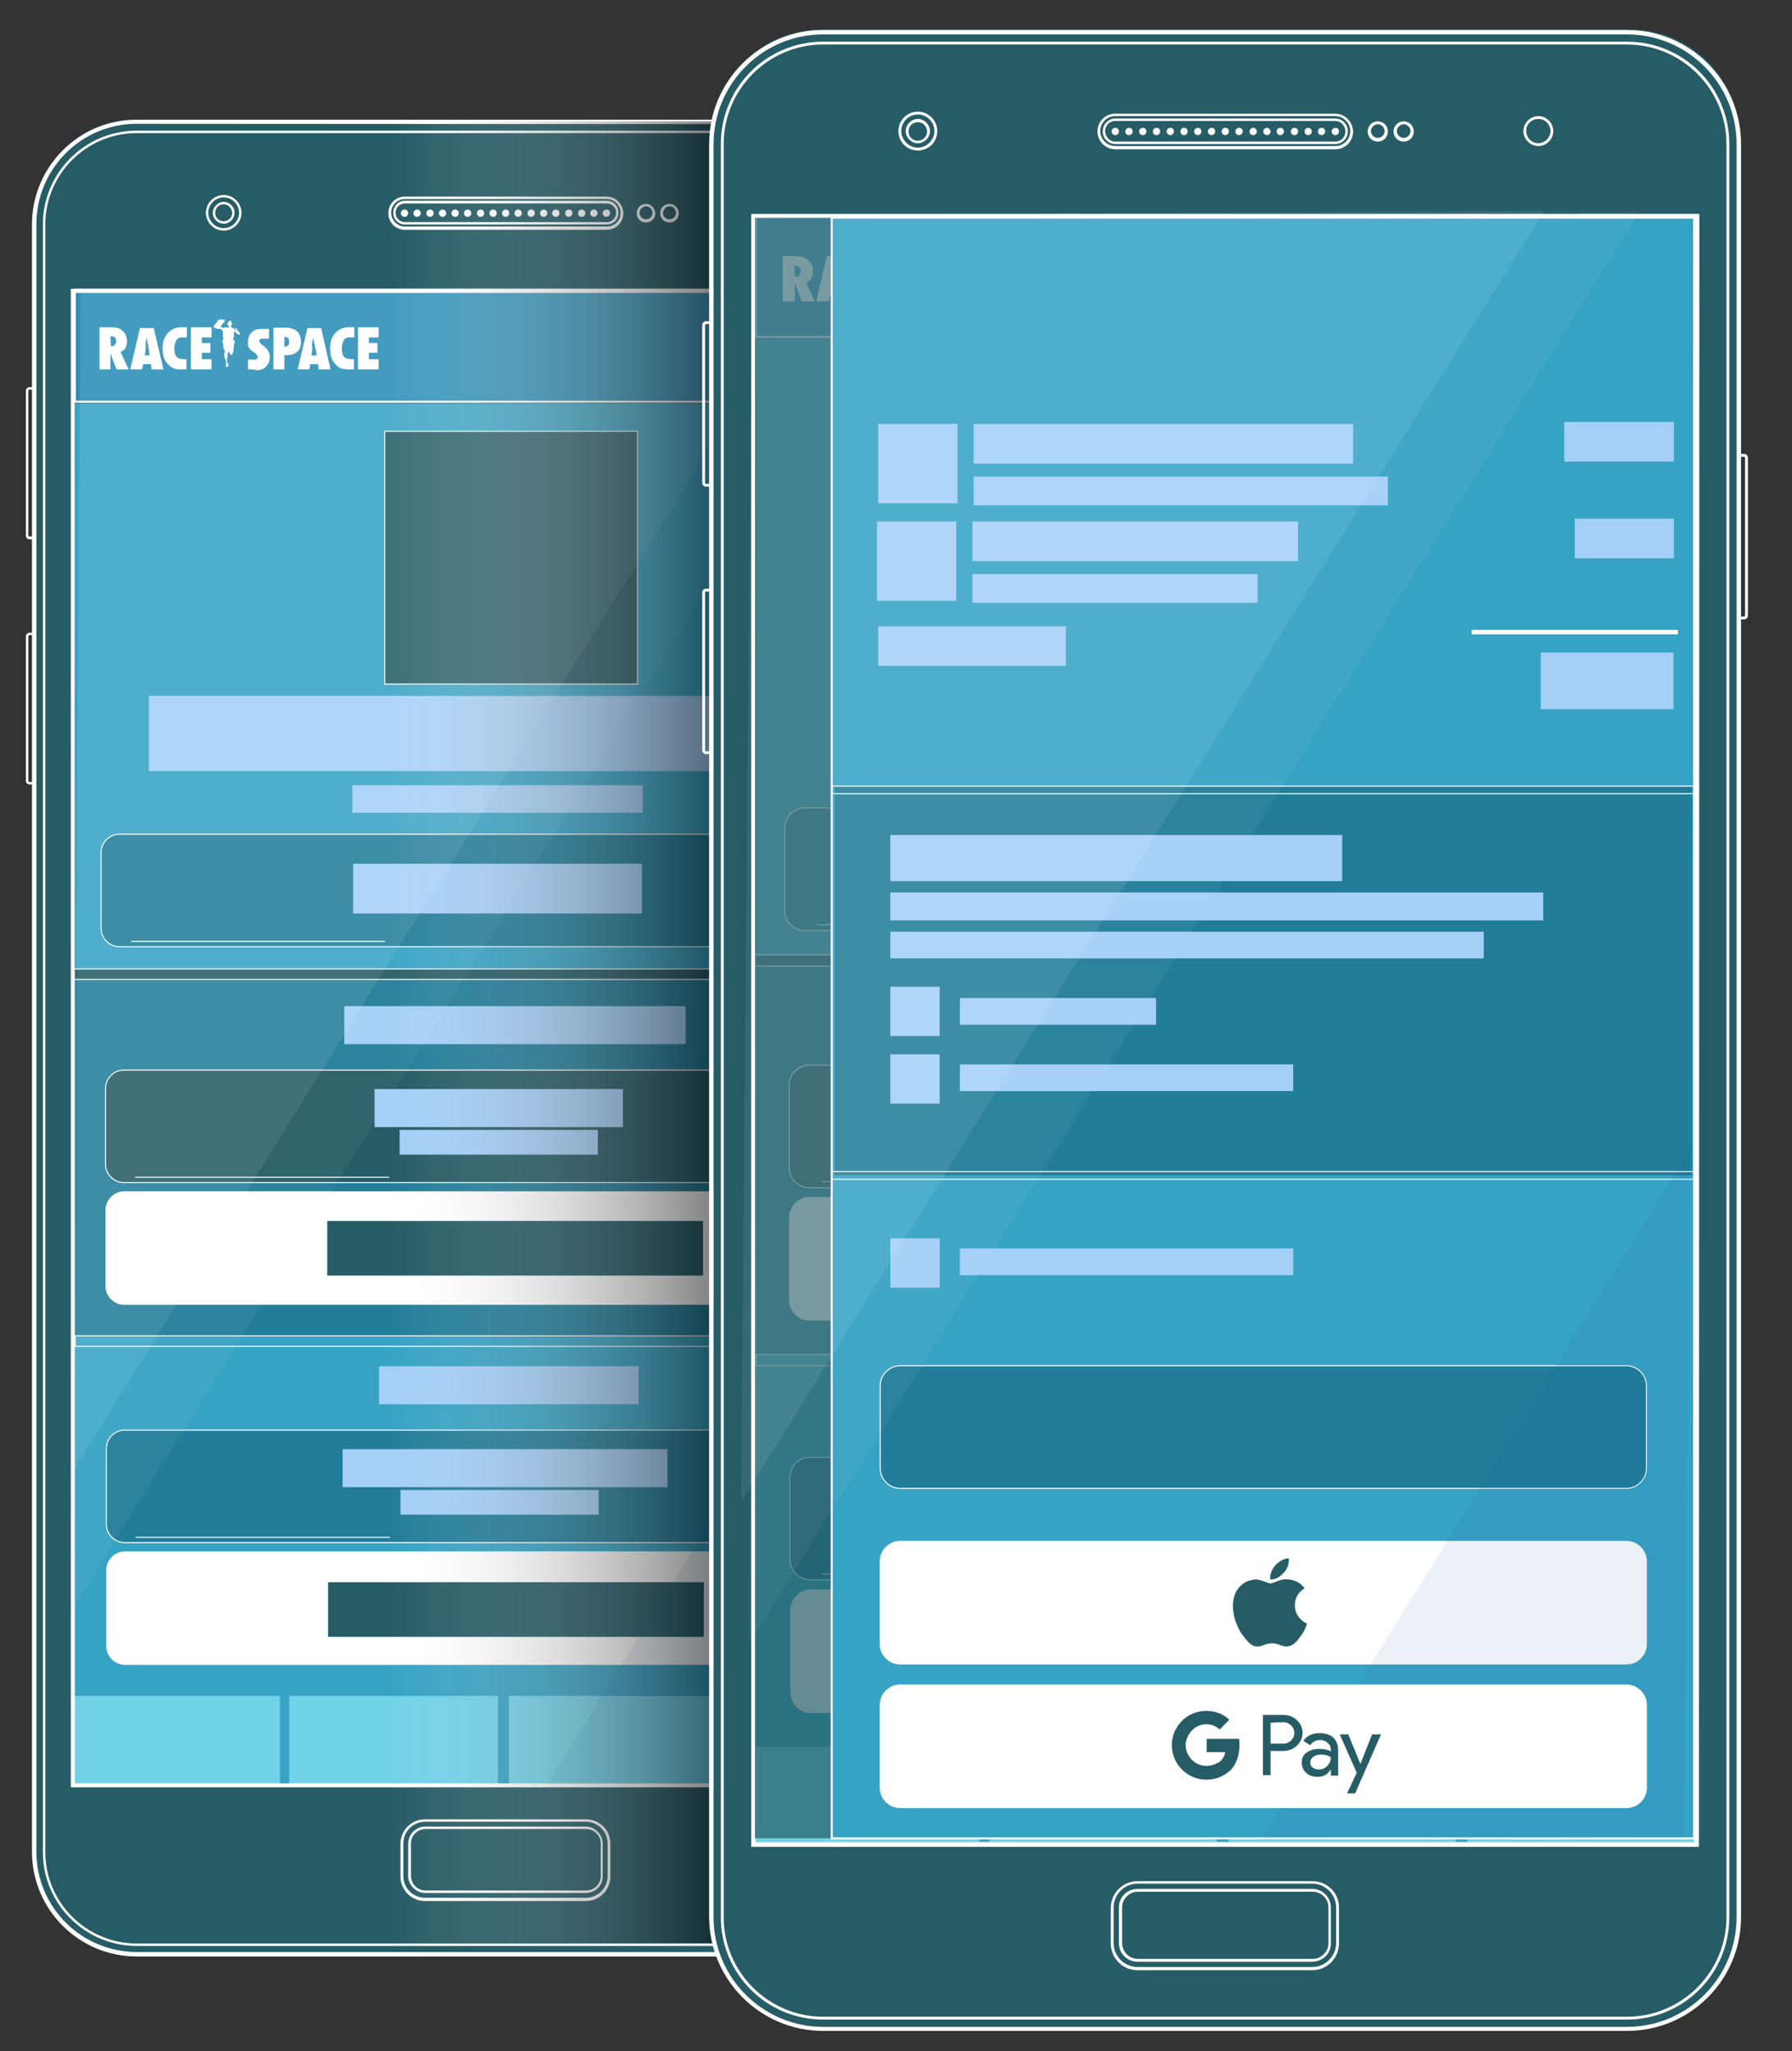 <?xml version="1.0" encoding="utf-8"?>
<!-- Generator: Adobe Illustrator 24.1.3, SVG Export Plug-In . SVG Version: 6.00 Build 0)  -->
<svg version="1.1" id="Layer_1" xmlns="http://www.w3.org/2000/svg" xmlns:xlink="http://www.w3.org/1999/xlink" x="0px" y="0px"
	 viewBox="0 0 443 507" style="enable-background:new 0 0 443 507;" xml:space="preserve">
<rect x="0" y="0" width="443" height="507" fill="#333333" stroke="none"/>
<style type="text/css">
	.st0{fill:#265C66;}
	.st1{fill:#37A3C4;}
	.st2{fill:#227D99;}
	.st3{fill:#298FB7;stroke:#FFFFFF;stroke-width:0.5;stroke-miterlimit:10;}
	.st4{fill:#FFFFFF;}
	.st5{clip-path:url(#SVGID_2_);fill:#FFFFFF;}
	.st6{clip-path:url(#SVGID_4_);fill:#FFFFFF;}
	.st7{fill:#125666;stroke:#FFFFFF;stroke-width:0.5;stroke-miterlimit:10;}
	.st8{fill:none;}
	.st9{fill:none;stroke:#FDFEFF;stroke-width:0.25;stroke-miterlimit:10;}
	.st10{fill:#265C66;stroke:#FFFFFF;stroke-width:0.25;stroke-miterlimit:10;}
	.st11{fill:#A4CFF7;}
	.st12{fill:#227D99;stroke:#FFFFFF;stroke-width:0.25;stroke-miterlimit:10;}
	.st13{fill:none;stroke:#FFFFFF;stroke-width:0.25;stroke-miterlimit:10;}
	.st14{fill:#FFFFFF;stroke:#FFFFFF;stroke-width:0.25;stroke-miterlimit:10;}
	.st15{fill:#72D2E8;}
	.st16{fill:#FFFDFD;}
	.st17{opacity:5.000000e-02;fill:#FFFFFF;enable-background:new    ;}
	.st18{opacity:8.000000e-02;fill:#FFFFFF;enable-background:new    ;}
	.st19{opacity:8.000000e-02;fill:#004D93;enable-background:new    ;}
	.st20{fill:url(#SVGID_5_);}
	.st21{clip-path:url(#SVGID_7_);fill:#FFFFFF;}
	.st22{clip-path:url(#SVGID_9_);fill:#FFFFFF;}
	.st23{opacity:0.7;fill:#265C66;enable-background:new    ;}
	.st24{fill:#37A3C4;stroke:#FFFFFF;stroke-width:0.5;stroke-miterlimit:10;}
</style>
<g>
	<path class="st0" d="M217.2,482.6H33.3c-13.4,0-24.4-10.9-24.4-24.4V53.9c0-13.4,10.9-24.4,24.4-24.4h183.9
		c13.4,0,24.4,10.9,24.4,24.4v404.4C241.6,471.6,230.5,482.6,217.2,482.6z"/>
	<rect x="18.3" y="315.4" class="st1" width="213.2" height="125.4"/>
	<rect x="18.5" y="242.1" class="st2" width="213.1" height="88.1"/>
	<rect x="18.6" y="99.7" class="st1" width="213.4" height="139.8"/>
	<g>
		<rect x="18.5" y="71.6" class="st3" width="213.3" height="27.7"/>
		<g>
			<path class="st4" d="M27.4,85.6h0.2c0.3,0,0.5-0.1,0.8-0.4c0.2-0.2,0.3-0.5,0.3-0.9c0-0.8-0.4-1.2-1.3-1.2h-0.1L27.4,85.6
				L27.4,85.6z M31.8,91.3h-3l-1.4-3.7c0-0.1-0.1-0.2-0.1-0.2c0-0.1,0-0.3,0-0.4v0.7v3.6h-2.7V80.9h2.8c1.3,0,2.2,0.2,2.8,0.8
				c0.8,0.6,1.2,1.6,1.2,2.7c0,1.3-0.5,2.1-1.6,2.6L31.8,91.3L31.8,91.3z"/>
			<path class="st4" d="M37,87.8l-0.2-1.2c0,0,0-0.1,0-0.2s-0.1-0.5-0.2-1.2c0-0.1,0-0.2-0.1-0.3c0-0.1-0.1-0.3-0.1-0.5l-0.1-0.9
				c0,0.1,0,0.2-0.1,0.3c0,0.1-0.1,0.2-0.1,0.4C36,84.4,36,84.7,36,84.7v0.2l0,1.4l-0.2,1.6L37,87.8L37,87.8z M40.4,91.3h-2.9
				L37.3,90h-1.9l-0.3,1.3h-2.9l2.4-10.2H38L40.4,91.3L40.4,91.3z"/>
			<path class="st4" d="M46.1,88.8v2.5c-0.3,0-1.3,0-1.7,0c-1.2,0-2.1-0.4-2.9-1.3c-0.9-0.9-1.3-2.2-1.3-3.9c0-1.6,0.4-2.8,1.3-3.8
				c0.8-0.9,2-1.4,3.3-1.4c0.4,0,1.1,0,1.4,0v2.5c-0.2,0-0.9,0-1.3,0c-0.5,0-1,0.2-1.3,0.7c-0.3,0.5-0.5,1.2-0.5,2
				c0,0.4,0.1,0.8,0.1,1.1c0,0.3,0.2,0.5,0.3,0.8c0.2,0.2,0.3,0.4,0.5,0.5c0.2,0.1,0.5,0.2,0.8,0.2C45.3,88.8,45.9,88.8,46.1,88.8
				L46.1,88.8z"/>
			<path class="st4" d="M87.5,88.8v2.5c-0.3,0-1.3,0-1.7,0c-1.2,0-2.1-0.4-2.9-1.3c-0.9-0.9-1.3-2.2-1.3-3.9c0-1.6,0.4-2.8,1.3-3.8
				c0.8-0.9,2-1.4,3.3-1.4c0.4,0,1.1,0,1.4,0v2.5c-0.2,0-0.9,0-1.3,0c-0.5,0-1,0.2-1.3,0.7s-0.5,1.2-0.5,2c0,0.4,0.1,0.8,0.1,1.1
				c0.1,0.3,0.2,0.5,0.3,0.8c0.2,0.2,0.3,0.4,0.5,0.5s0.5,0.2,0.8,0.2C86.6,88.8,87.2,88.8,87.5,88.8L87.5,88.8z"/>
			<polygon class="st4" points="47.2,91.3 47.2,80.9 52.3,80.9 52.3,83.4 49.9,83.4 49.9,84.8 52,84.8 52,87.2 49.9,87.2 49.9,88.8 
				52.3,88.8 52.3,91.3 			"/>
			<path class="st4" d="M61.3,91.3v-2.4c0.4,0,1.1,0,1.7,0c0.2,0,0.4-0.1,0.5-0.2c0.2-0.1,0.2-0.2,0.2-0.5c0-0.2-0.2-0.5-0.5-0.8
				l-0.4-0.3c-0.3-0.2-0.5-0.4-0.8-0.6c-0.2-0.2-0.4-0.4-0.5-0.6s-0.2-0.5-0.2-0.7c0-0.3,0-0.5,0-0.8c0-0.5,0.1-0.9,0.3-1.4
				c0.1-0.2,0.2-0.4,0.4-0.6c0.2-0.2,0.3-0.4,0.5-0.5c0.5-0.4,1.2-0.6,2-0.6c0.6,0,1.7,0,2,0v2.4c-0.1,0-0.4,0-0.8,0
				c-0.2,0-0.5,0-0.9,0c-0.2,0-0.4,0.1-0.5,0.2c-0.2,0.1-0.2,0.2-0.2,0.4c0,0.2,0.2,0.5,0.5,0.8l0.4,0.3c0.5,0.4,1,0.8,1.3,1.3
				c0.2,0.5,0.4,0.9,0.4,1.5c0,0.9-0.3,1.7-0.9,2.4c-0.6,0.6-1.4,0.9-2.3,0.9C62.8,91.3,61.9,91.3,61.3,91.3L61.3,91.3z"/>
			<path class="st4" d="M70.3,85.7L70.3,85.7c0.4,0,0.6-0.1,0.9-0.3c0.2-0.2,0.3-0.5,0.3-0.9s-0.1-0.6-0.2-0.9
				c-0.2-0.2-0.4-0.3-0.8-0.3h-0.2L70.3,85.7L70.3,85.7z M70.3,91.3h-2.7V81h2.7c1.3,0,2.3,0.2,3,0.8c0.8,0.6,1.1,1.6,1.1,2.7
				c0,1.3-0.4,2.2-1.3,2.7c-0.5,0.4-1.3,0.6-2.4,0.6h-0.4L70.3,91.3L70.3,91.3z"/>
			<path class="st4" d="M78.3,87.8l-0.2-1.2c0,0,0-0.1-0.1-0.2c0-0.1-0.1-0.5-0.2-1.2c0-0.1,0-0.2-0.1-0.3c0-0.1-0.1-0.3-0.1-0.5
				l-0.1-0.9c0,0.1,0,0.2-0.1,0.3c0,0.1-0.1,0.2-0.1,0.4c-0.1,0.2-0.1,0.5-0.1,0.5s0,0.2-0.1,0.2l0.1,1.4L77,87.9L78.3,87.8
				L78.3,87.8z M81.7,91.3h-2.9L78.6,90h-1.9l-0.2,1.3h-2.9L76,81.1h3.4L81.7,91.3L81.7,91.3z"/>
			<g>
				<g>
					<g>
						<g>
							<defs>
								<rect id="SVGID_1_" x="24.6" y="78.9" width="69" height="12.4"/>
							</defs>
							<clipPath id="SVGID_2_">
								<use xlink:href="#SVGID_1_"  style="overflow:visible;"/>
							</clipPath>
							<polygon class="st5" points="88.5,91.3 88.5,80.9 93.6,80.9 93.6,83.4 91.2,83.4 91.2,84.8 93.3,84.8 93.3,87.2 91.2,87.2 
								91.2,88.8 93.6,88.8 93.6,91.3 							"/>
						</g>
					</g>
				</g>
				<g>
					<g>
						<g>
							<defs>
								<rect id="SVGID_3_" x="24.6" y="78.9" width="69" height="12.4"/>
							</defs>
							<clipPath id="SVGID_4_">
								<use xlink:href="#SVGID_3_"  style="overflow:visible;"/>
							</clipPath>
							<path class="st6" d="M55.4,79L55.4,79C55.4,78.9,55.4,78.9,55.4,79l0.2-0.1c0,0,0,0.1,0,0.2s0,0.1-0.1,0.2c0,0,0,0.1-0.1,0.1
								c0,0.1,0,0.1,0,0.1c0,0.1-0.1,0.1,0,0.1c0,0.1,0,0.1,0,0.1s0,0.1-0.1,0.2c0-0.1,0-0.1,0-0.1c-0.1,0.1-0.1,0.1-0.2,0.1
								c-0.1,0.1-0.2,0.2-0.2,0.4c-0.1,0.1-0.2,0.1-0.2,0.2s-0.1,0.2-0.1,0.2l-0.1,0.2h0.2c0.2,0,0.3,0.1,0.5,0.1
								c0.2,0,0.3,0.1,0.4,0c0.1-0.1,0.2-0.1,0.3-0.1c0.2,0,0.4,0.1,0.5,0.1s0.2,0,0.2-0.1s-0.1-0.2-0.1-0.4c0-0.1-0.1-0.2-0.1-0.2
								c-0.1,0-0.1,0-0.1,0c-0.1-0.1-0.1-0.1-0.1-0.2s0-0.1,0-0.2c0.1-0.1,0.1,0,0.1,0c0-0.1,0,0,0-0.1c0.1-0.2,0.2-0.3,0.3-0.4
								s0.2-0.1,0.4-0.1c0.1,0.1,0.2,0.1,0.2,0.2c0.1,0.2,0.1,0.3,0.1,0.5c0.2,0,0.1,0.4-0.1,0.3c0,0.1-0.1,0.2-0.1,0.3s0,0.1,0,0.2
								s0,0.1,0,0.1h0.1c0.1,0,0.2,0.1,0.2,0.1l0.2,0.1c0,0,0.2,0,0.2,0.1c0.1,0.1,0.2,0.1,0.2,0.2s0.2,0.2,0.3,0.3
								c0.1,0.1,0.1,0.1,0.1,0.1s0.2,0.2,0.2,0.1s-0.1-0.2-0.2-0.2c-0.1-0.1-0.2-0.1-0.2-0.2s0-0.2,0.1-0.1v0.1h0.1
								c0.1-0.1,0-0.2-0.1-0.2s-0.2,0-0.2-0.1c-0.1-0.1,0.1-0.1,0.2-0.1c0.1,0,0.2,0.1,0.3,0.2s0.1,0.1,0.1,0.2s0,0.2,0,0.2
								c0.1,0.1,0.1,0.1,0.1,0.1C58.9,81.9,59,82,59,82c0.1,0.1,0.2,0.2,0.2,0.3c0.1,0.1,0.1,0.1,0.1,0.2c0.1,0.1,0.1,0.2,0,0.2
								c-0.1,0.1-0.2,0.1-0.2,0.1l-0.2-0.1c-0.1-0.1-0.2-0.1-0.3-0.2s-0.2-0.1-0.2-0.2c-0.1-0.1-0.2-0.2-0.2-0.2
								C58.1,82,58,81.9,57.9,82s-0.1,0.3-0.1,0.4c0,0.2,0.1,0.5,0,0.8c0,0.1-0.1,0.3-0.1,0.4s-0.1,0.2-0.1,0.2c0,0.1,0,0.1,0.1,0.2
								s0.2,0.1,0.2,0.2c0.1,0.1,0.1,0.2,0.1,0.3s0.1,0.2,0,0.3c0,0.1-0.1,0.2-0.1,0.2c-0.1,0.1-0.1,0.2-0.1,0.4c0,0.2,0,0.3,0,0.5
								s0,0.3-0.1,0.5c0,0.2,0,0.5-0.1,0.7c0,0.1-0.1,0.2-0.1,0.2s-0.1,0.2-0.1,0.3c-0.1,0.2-0.2,0.2-0.3,0.1s-0.2-0.1-0.2-0.2
								c-0.1-0.1-0.1-0.1-0.1-0.2s0-0.2,0-0.2c0-0.1-0.1-0.1-0.1-0.2c-0.1,0.2-0.2,0.2-0.4,0.3c0,0.1,0,0.1,0,0.2s0,0.2-0.1,0.2
								c0,0.1,0,0.1,0,0.2s0.1,0.1,0.1,0.2s0,0.2,0,0.2l-0.1,0.2c-0.1,0.2-0.1,0.4-0.1,0.5s0,0.2,0,0.4c0,0.1,0,0.2,0.1,0.3
								c0,0.1,0.1,0.2,0.1,0.2c0.1,0.1,0.1,0.2,0.1,0.2c0,0.1,0,0.1,0,0.2s0.1,0.1,0.1,0.1c0,0.1,0.1,0.2,0,0.2s-0.1,0.1-0.1,0.1
								c-0.1,0-0.1,0-0.2,0s-0.2,0.1-0.3,0.1s-0.2-0.1-0.1-0.2c0-0.1,0.1-0.1,0.1-0.1c0.1-0.1,0.1-0.2,0-0.2c-0.1-0.2,0-0.3,0-0.5
								c0-0.1,0-0.2,0-0.2c-0.1-0.2-0.1-0.5-0.2-0.7c0-0.1-0.1-0.1-0.1-0.2s0-0.1-0.1-0.2c0-0.1,0-0.2-0.1-0.3c0-0.1,0-0.2,0-0.3
								c0-0.2,0.1-0.2,0.1-0.4s0-0.3,0.1-0.4c0-0.1,0-0.2,0-0.2c0-0.1-0.1-0.1-0.1-0.2c-0.1-0.1-0.1-0.2-0.1-0.2
								c0-0.1-0.1-0.1-0.1-0.2c-0.1-0.2-0.1-0.3-0.1-0.4c0-0.2,0-0.3,0-0.5c0-0.1,0-0.2-0.1-0.4C55,84.8,55,84.7,55,84.5
								c0-0.1,0-0.2,0-0.3s0.1-0.2,0.1-0.3c0.1-0.1,0.1-0.1,0.2-0.2c0-0.1,0-0.2-0.1-0.2c0-0.1-0.1-0.1-0.1-0.1c0-0.1,0-0.2,0-0.2
								c0-0.1,0-0.2,0-0.2c0-0.1,0-0.2,0-0.4c0-0.2,0-0.2,0-0.4c0-0.1,0-0.1,0-0.2S55,81.9,55,81.8c-0.1-0.1-0.1-0.1-0.1-0.2
								c-0.1-0.1-0.1-0.2-0.2-0.2c-0.1-0.1-0.2-0.1-0.3-0.1c-0.2,0-0.4,0-0.5,0c-0.2,0-0.3-0.1-0.4-0.1c-0.1,0-0.2-0.1-0.3-0.1
								c-0.2-0.1-0.5-0.2-0.4-0.4c0.1-0.1,0.1-0.2,0.1-0.2c0.1-0.1,0.1-0.2,0.2-0.3c0.1-0.1,0.1-0.1,0.1-0.1
								c0.1-0.1,0.2-0.2,0.3-0.3c0.1-0.1,0.1-0.1,0.1-0.1c0.1-0.1,0.1-0.1,0.1-0.2s0.1-0.2,0.1-0.2c0-0.1,0-0.1,0.1-0.2l0,0
								c0,0,0,0,0.1,0s0.1,0,0.1,0c0.1,0,0.1,0,0.2,0c0.1,0,0.1-0.1,0.1-0.1s0.1-0.1,0.2-0.1C55.4,79.1,55.4,79.1,55.4,79L55.4,79
								L55.4,79z"/>
						</g>
					</g>
				</g>
			</g>
		</g>
		<rect x="205.5" y="71.6" class="st7" width="26.6" height="27.7"/>
		<rect x="211.5" y="78.7" class="st4" width="14.8" height="1.6"/>
		<rect x="211.5" y="84" class="st4" width="14.8" height="1.6"/>
		<rect x="211.5" y="89.5" class="st4" width="14.8" height="1.6"/>
	</g>
	<rect x="22.6" y="164.6" class="st8" width="100.4" height="21"/>
	<rect x="127.3" y="164.6" class="st8" width="100.4" height="21"/>
	<rect x="18.8" y="225.1" class="st8" width="212.2" height="15.6"/>
	<rect x="72.8" y="416.7" class="st8" width="100.4" height="21"/>
	<rect x="26.3" y="265.6" class="st8" width="198.1" height="6.2"/>
	<rect x="26.3" y="273.2" class="st8" width="198.1" height="6.2"/>
	<rect x="25.9" y="280.7" class="st8" width="198.1" height="19.8"/>
	<rect x="17.8" y="239.5" class="st9" width="214.3" height="2.6"/>
	<rect x="18.6" y="330.2" class="st9" width="213" height="2.6"/>
	<rect x="19.3" y="112.8" class="st8" width="213.3" height="16.3"/>
	<rect x="18.1" y="130" class="st8" width="212.2" height="15.6"/>
	<rect x="95.1" y="106.6" class="st10" width="62.5" height="62.5"/>
	<rect x="36.8" y="172" class="st11" width="176.5" height="18.6"/>
	<rect x="87.1" y="194.1" class="st11" width="71.8" height="6.8"/>
	<g>
		<path class="st12" d="M218.9,234H29.5c-2.4,0-4.5-2-4.5-4.5v-18.8c0-2.4,2-4.5,4.5-4.5h189.3c2.4,0,4.5,2,4.5,4.5v18.8
			C223.3,232,221.3,234,218.9,234z"/>
		<line class="st13" x1="196.7" y1="206.3" x2="196.7" y2="234"/>
		<polygon class="st4" points="206.1,217.1 212.2,217.1 209.2,223.1 		"/>
		<rect x="25.2" y="209" class="st8" width="198.1" height="6.2"/>
		<rect x="25.2" y="216.6" class="st8" width="198.1" height="6.2"/>
		<rect x="24.8" y="224.1" class="st8" width="198.1" height="19.8"/>
		<line class="st13" x1="195.4" y1="214.8" x2="195.4" y2="234"/>
		<line class="st13" x1="32.4" y1="232.7" x2="95.2" y2="232.7"/>
		<g>
			<rect x="87.3" y="213.5" class="st11" width="71.4" height="12.3"/>
		</g>
	</g>
	<g>
		<path class="st10" d="M219.9,292.3H30.6c-2.4,0-4.5-2-4.5-4.5V269c0-2.4,2-4.5,4.5-4.5h189.3c2.4,0,4.5,2,4.5,4.5v18.8
			C224.4,290.3,222.3,292.3,219.9,292.3z"/>
		<line class="st13" x1="197.7" y1="264.7" x2="197.7" y2="292.3"/>
		<polygon class="st4" points="207.2,275.4 213.3,275.4 210.2,281.5 		"/>
		<rect x="26.2" y="267.3" class="st8" width="198.1" height="6.2"/>
		<rect x="26.2" y="274.9" class="st8" width="198.1" height="6.2"/>
		<rect x="25.8" y="282.4" class="st8" width="198.1" height="19.8"/>
		<line class="st13" x1="196.5" y1="273.1" x2="196.5" y2="292.3"/>
		<line class="st13" x1="33.4" y1="291" x2="96.2" y2="291"/>
		<g>
			<rect x="92.6" y="269.2" class="st11" width="61.4" height="9.4"/>
			<rect x="98.8" y="279.3" class="st11" width="49" height="6.1"/>
		</g>
	</g>
	<g>
		<rect x="85.1" y="248.7" class="st11" width="84.4" height="9.4"/>
	</g>
	<path class="st14" d="M220,322.4H30.7c-2.4,0-4.5-2-4.5-4.5v-18.8c0-2.4,2-4.5,4.5-4.5H220c2.4,0,4.5,2,4.5,4.5v18.8
		C224.5,320.4,222.4,322.4,220,322.4z"/>
	<g>
		<rect x="80.9" y="301.8" class="st0" width="92.9" height="13.5"/>
	</g>
	<g>
		<path class="st12" d="M220.1,381.3H30.8c-2.4,0-4.5-2-4.5-4.5V358c0-2.4,2-4.5,4.5-4.5h189.3c2.4,0,4.5,2,4.5,4.5v18.8
			C224.6,379.3,222.6,381.3,220.1,381.3z"/>
		<line class="st13" x1="197.9" y1="353.6" x2="197.9" y2="381.3"/>
		<polygon class="st4" points="207.4,364.4 213.5,364.4 210.4,370.4 		"/>
		<rect x="26.4" y="356.3" class="st8" width="198.1" height="6.2"/>
		<rect x="26.4" y="363.9" class="st8" width="198.1" height="6.2"/>
		<rect x="26" y="371.4" class="st8" width="198.1" height="19.8"/>
		<line class="st13" x1="196.7" y1="362.1" x2="196.7" y2="381.3"/>
		<line class="st13" x1="33.6" y1="380" x2="96.4" y2="380"/>
		<g>
			<rect x="84.7" y="358.2" class="st11" width="80.3" height="9.4"/>
			<rect x="99" y="368.3" class="st11" width="49" height="6.1"/>
		</g>
	</g>
	<g>
		<rect x="93.7" y="337.7" class="st11" width="64.2" height="9.4"/>
	</g>
	<path class="st14" d="M220.3,411.4H30.9c-2.4,0-4.5-2-4.5-4.5v-18.8c0-2.4,2-4.5,4.5-4.5h189.4c2.4,0,4.5,2,4.5,4.5v18.8
		C224.7,409.4,222.7,411.4,220.3,411.4z"/>
	<g>
		<rect x="81.1" y="391.1" class="st0" width="92.9" height="13.5"/>
	</g>
	<rect x="17.6" y="419.2" class="st15" width="51.6" height="21.7"/>
	<rect x="71.5" y="419.2" class="st15" width="51.6" height="21.7"/>
	<rect x="125.8" y="419.2" class="st15" width="51.6" height="21.7"/>
	<rect x="180" y="419.2" class="st15" width="51.6" height="21.7"/>
	<g>
		<rect x="240.8" y="231.4" class="st8" width="0.5" height="1.6"/>
		<path class="st4" d="M216.2,32.9c12.4,0,22.6,10.1,22.6,22.6v402.3c0,12.4-10.1,22.6-22.6,22.6H33.8c-12.4,0-22.6-10.1-22.6-22.6
			V55.5c0-12.4,10.1-22.6,22.6-22.6H216.2L216.2,32.9z M216.2,32.3H33.8c-12.8,0-23.2,10.4-23.2,23.2v402.3
			c0,12.8,10.4,23.2,23.2,23.2h182.4c12.8,0,23.2-10.4,23.2-23.2V55.5C239.4,42.7,229.1,32.3,216.2,32.3L216.2,32.3z"/>
		<path class="st4" d="M216.2,483.6H33.8c-14.3,0-25.9-11.6-25.9-25.9V55.5c0-14.3,11.6-25.9,25.9-25.9h182.4
			c14.3,0,25.9,11.6,25.9,25.9v402.3C242.1,472.1,230.5,483.6,216.2,483.6z M33.8,30.6C20,30.6,9,41.8,9,55.4v402.3
			c0,13.8,11.2,24.8,24.8,24.8h182.4c13.8,0,24.8-11.2,24.8-24.8V55.5c0-13.8-11.2-24.8-24.8-24.8L33.8,30.6z"/>
		<path class="st16" d="M144.8,450.3c3,0,5.4,2.4,5.4,5.4v8c0,3-2.4,5.4-5.4,5.4h-39.7c-3,0-5.4-2.4-5.4-5.4v-8c0-3,2.4-5.4,5.4-5.4
			H144.8L144.8,450.3z M144.8,449.7h-39.7c-3.4,0-6.1,2.7-6.1,6.1v8c0,3.4,2.7,6.1,6.1,6.1h39.7c3.4,0,6.1-2.7,6.1-6.1v-8
			C150.9,452.3,148.2,449.7,144.8,449.7L144.8,449.7z"/>
		<g>
			<path class="st4" d="M144.8,467.9h-39.7c-2.3,0-4.2-2-4.2-4.2v-8c0-2.3,2-4.2,4.2-4.2h39.7c2.3,0,4.2,2,4.2,4.2v8
				C149.1,466,147.2,467.9,144.8,467.9z M105.2,452.1c-2,0-3.6,1.6-3.6,3.6v8c0,2,1.6,3.6,3.6,3.6h39.7c2,0,3.6-1.6,3.6-3.6v-8
				c0-2-1.6-3.6-3.6-3.6H105.2z"/>
		</g>
		<path class="st4" d="M55.3,48.8c2.1,0,3.8,1.7,3.8,3.8c0,2-1.7,3.8-3.8,3.8c-2,0-3.8-1.7-3.8-3.8S53.2,48.8,55.3,48.8L55.3,48.8z
			 M55.3,48.2c-2.4,0-4.4,2-4.4,4.4s2,4.4,4.4,4.4s4.4-2,4.4-4.4S57.7,48.2,55.3,48.2L55.3,48.2z"/>
		<g>
			<path class="st4" d="M55.3,55.3c-1.5,0-2.7-1.3-2.7-2.7s1.3-2.7,2.7-2.7c1.5,0,2.7,1.3,2.7,2.7S56.8,55.3,55.3,55.3z M55.3,50.5
				c-1.2,0-2.1,0.9-2.1,2.1c0,1.2,0.9,2.1,2.1,2.1c1.1,0,2.1-0.9,2.1-2.1C57.3,51.5,56.5,50.5,55.3,50.5z"/>
		</g>
		<path class="st4" d="M150,49.2c1.9,0,3.4,1.6,3.4,3.4c0,2-1.6,3.4-3.4,3.4h-49.9c-1.9,0-3.4-1.6-3.4-3.4c0-2,1.6-3.4,3.4-3.4H150
			L150,49.2z M150,48.6h-49.9c-2.3,0-4.1,1.8-4.1,4.1s1.8,4.1,4.1,4.1H150c2.3,0,4.1-1.8,4.1-4.1C154,50.4,152.2,48.6,150,48.6
			L150,48.6z"/>
		<g>
			<path class="st4" d="M150,55.5h-49.9c-1.6,0-2.9-1.3-2.9-2.9c0-1.6,1.3-3,2.9-3H150c1.6,0,2.9,1.3,2.9,2.9
				C152.9,54.3,151.6,55.5,150,55.5z M100.1,50.3c-1.3,0-2.3,1-2.3,2.3s1,2.3,2.3,2.3H150c1.3,0,2.3-1,2.3-2.3s-1-2.3-2.3-2.3H100.1
				z"/>
		</g>
		<path class="st4" d="M100.9,52.7c0,0.5-0.4,0.9-0.9,0.9s-0.9-0.4-0.9-0.9s0.4-0.9,0.9-0.9S100.9,52.1,100.9,52.7z"/>
		<path class="st4" d="M104,52.7c0,0.5-0.4,0.9-0.9,0.9s-0.9-0.4-0.9-0.9s0.4-0.9,0.9-0.9S104,52.1,104,52.7z"/>
		<path class="st4" d="M107.2,52.7c0,0.5-0.4,0.9-0.9,0.9s-0.9-0.4-0.9-0.9s0.4-0.9,0.9-0.9S107.2,52.1,107.2,52.7z"/>
		<path class="st4" d="M110.3,52.7c0,0.5-0.4,0.9-0.9,0.9s-0.9-0.4-0.9-0.9s0.4-0.9,0.9-0.9S110.3,52.1,110.3,52.7z"/>
		<path class="st4" d="M113.4,52.7c0,0.5-0.4,0.9-0.9,0.9s-0.9-0.4-0.9-0.9s0.4-0.9,0.9-0.9S113.4,52.1,113.4,52.7z"/>
		<path class="st4" d="M116.5,52.7c0,0.5-0.4,0.9-0.9,0.9s-0.9-0.4-0.9-0.9s0.4-0.9,0.9-0.9C116.1,51.8,116.5,52.1,116.5,52.7z"/>
		<path class="st4" d="M119.7,52.7c0,0.5-0.4,0.9-0.9,0.9s-0.9-0.4-0.9-0.9s0.4-0.9,0.9-0.9S119.7,52.1,119.7,52.7z"/>
		<path class="st4" d="M122.8,52.7c0,0.5-0.4,0.9-0.9,0.9s-0.9-0.4-0.9-0.9s0.4-0.9,0.9-0.9S122.8,52.1,122.8,52.7z"/>
		<path class="st4" d="M125.9,52.7c0,0.5-0.4,0.9-0.9,0.9s-0.9-0.4-0.9-0.9s0.4-0.9,0.9-0.9S125.9,52.1,125.9,52.7z"/>
		<path class="st4" d="M129,52.7c0,0.5-0.4,0.9-0.9,0.9c-0.5,0-0.9-0.4-0.9-0.9s0.4-0.9,0.9-0.9C128.6,51.8,129,52.1,129,52.7z"/>
		<path class="st4" d="M132.2,52.7c0,0.5-0.4,0.9-0.9,0.9s-0.9-0.4-0.9-0.9s0.4-0.9,0.9-0.9S132.2,52.1,132.2,52.7z"/>
		<path class="st4" d="M135.3,52.7c0,0.5-0.4,0.9-0.9,0.9s-0.9-0.4-0.9-0.9s0.4-0.9,0.9-0.9C134.8,51.8,135.3,52.1,135.3,52.7z"/>
		<path class="st4" d="M138.3,52.7c0,0.5-0.4,0.9-0.9,0.9s-0.9-0.4-0.9-0.9s0.4-0.9,0.9-0.9S138.3,52.1,138.3,52.7z"/>
		<path class="st4" d="M141.5,52.7c0,0.5-0.4,0.9-0.9,0.9s-0.9-0.4-0.9-0.9s0.4-0.9,0.9-0.9S141.5,52.1,141.5,52.7z"/>
		<path class="st4" d="M144.7,52.7c0,0.5-0.4,0.9-0.9,0.9s-0.9-0.4-0.9-0.9s0.4-0.9,0.9-0.9C144.2,51.8,144.7,52.1,144.7,52.7z"/>
		<path class="st4" d="M147.7,52.7c0,0.5-0.4,0.9-0.9,0.9s-0.9-0.4-0.9-0.9s0.4-0.9,0.9-0.9S147.7,52.1,147.7,52.7z"/>
		<path class="st4" d="M150.8,52.7c0,0.5-0.4,0.9-0.9,0.9s-0.9-0.4-0.9-0.9s0.4-0.9,0.9-0.9C150.5,51.8,150.8,52.1,150.8,52.7z"/>
		<g>
			<path class="st4" d="M232.6,441.8H17.5V71.4h215.2L232.6,441.8L232.6,441.8z M18.5,440.8h213V72.4h-213
				C18.5,72.4,18.5,440.8,18.5,440.8z"/>
		</g>
		<path class="st4" d="M196.1,49.8c1.6,0,2.7,1.3,2.7,2.7s-1.3,2.7-2.7,2.7c-1.6,0-2.7-1.3-2.7-2.7
			C193.3,51.1,194.5,49.8,196.1,49.8L196.1,49.8z M196.1,49.2c-1.9,0-3.4,1.6-3.4,3.4c0,1.9,1.6,3.4,3.4,3.4c1.9,0,3.4-1.6,3.4-3.4
			S198,49.2,196.1,49.2L196.1,49.2z"/>
		<path class="st4" d="M159.7,51c0.9,0,1.6,0.7,1.6,1.6s-0.7,1.6-1.6,1.6c-0.9,0-1.6-0.7-1.6-1.6C158.1,51.8,158.8,51,159.7,51
			L159.7,51z M159.7,50.4c-1.3,0-2.3,1-2.3,2.3s1,2.3,2.3,2.3s2.3-1,2.3-2.3C161.9,51.4,160.9,50.4,159.7,50.4L159.7,50.4z"/>
		<path class="st4" d="M165.5,51c0.9,0,1.6,0.7,1.6,1.6s-0.7,1.6-1.6,1.6s-1.6-0.7-1.6-1.6C164,51.8,164.7,51,165.5,51L165.5,51z
			 M165.5,50.4c-1.3,0-2.3,1-2.3,2.3s1,2.3,2.3,2.3s2.3-1,2.3-2.3S166.8,50.4,165.5,50.4L165.5,50.4z"/>
		<path class="st4" d="M8.5,133.3H7.3c-0.5,0-0.9-0.4-0.9-0.9V96.6c0-0.5,0.4-0.9,0.9-0.9h1.2v0.6H7.3c-0.2,0-0.3,0.2-0.3,0.3v35.7
			c0,0.2,0.2,0.3,0.3,0.3h1.2V133.3z"/>
		<path class="st4" d="M241.6,125.8h1.2c0.5,0,0.9,0.4,0.9,0.9v35.7c0,0.5-0.4,0.9-0.9,0.9h-1.2v-0.6h1.2c0.2,0,0.3-0.2,0.3-0.3
			v-35.7c0-0.2-0.2-0.3-0.3-0.3h-1.2V125.8z"/>
		<path class="st4" d="M8.5,193.9H7.3c-0.5,0-0.9-0.4-0.9-0.9v-35.7c0-0.5,0.4-0.9,0.9-0.9h1.2v0.6H7.3c-0.2,0-0.3,0.2-0.3,0.3V193
			c0,0.2,0.2,0.3,0.3,0.3h1.2V193.9z"/>
	</g>
	<polygon class="st17" points="220.7,71.5 18.6,396.5 19.6,72.5 	"/>
	<polygon class="st18" points="199.7,71.5 17.5,364.4 20,72.2 	"/>
	<polygon class="st19" points="135.3,441 232.3,284.8 231,440.6 	"/>
</g>
<linearGradient id="SVGID_5_" gradientUnits="userSpaceOnUse" x1="96.6" y1="252.85" x2="176.9" y2="252.85" gradientTransform="matrix(1 0 0 -1 0 508)">
	<stop  offset="0" style="stop-color:#FFFFFF;stop-opacity:0"/>
	<stop  offset="1" style="stop-color:#000000;stop-opacity:0.5"/>
</linearGradient>
<rect x="96.6" y="30" class="st20" width="80.3" height="450.3"/>
<g>
	<path class="st0" d="M403.3,500.9H203c-14.6,0-26.6-11.9-26.6-26.6V33.9c0-14.6,11.9-26.6,26.6-26.6h200.3
		c14.6,0,26.6,11.9,26.6,26.6v440.4C429.8,488.9,417.8,500.9,403.3,500.9z"/>
	<rect x="186.6" y="318.7" class="st1" width="232.3" height="136.6"/>
	<rect x="186.8" y="238.8" class="st2" width="232.1" height="96"/>
	<rect x="187" y="83.7" class="st1" width="232.5" height="152.3"/>
	<g>
		<rect x="186.8" y="53.2" class="st3" width="232.4" height="30.1"/>
		<g>
			<path class="st4" d="M196.5,68.4h0.2c0.3,0,0.6-0.1,0.9-0.4c0.3-0.3,0.3-0.6,0.3-1c0-0.9-0.4-1.3-1.4-1.3h-0.1L196.5,68.4
				L196.5,68.4z M201.4,74.5h-3.2l-1.5-4c0-0.1-0.1-0.2-0.1-0.3c-0.1-0.1-0.1-0.3-0.1-0.4v0.8v3.9h-3V63.3h3.1
				c1.4,0,2.4,0.3,3.1,0.9c0.9,0.7,1.3,1.7,1.3,2.9c0,1.4-0.6,2.3-1.7,2.8L201.4,74.5L201.4,74.5z"/>
			<path class="st4" d="M207,70.8l-0.2-1.3c0,0,0-0.1,0-0.2s-0.1-0.5-0.2-1.3c0-0.1,0-0.2-0.1-0.3c0-0.1-0.1-0.3-0.1-0.5l-0.1-1
				c0,0.1,0,0.3-0.1,0.3c0,0.1-0.1,0.3-0.1,0.4c-0.1,0.3-0.1,0.5-0.1,0.6s0,0.2,0,0.3l-0.3,1.4l-0.3,1.7L207,70.8L207,70.8z
				 M210.6,74.5h-3.1l-0.3-1.4h-2l-0.3,1.4h-3.1l2.6-11.2h3.7L210.6,74.5L210.6,74.5z"/>
			<path class="st4" d="M216.9,71.9v2.6c-0.3,0-1.4,0-1.9,0c-1.3,0-2.3-0.4-3.1-1.4c-0.9-1-1.4-2.4-1.4-4.3c0-1.7,0.4-3.1,1.4-4.1
				c0.9-1,2.1-1.5,3.6-1.5c0.4,0,1.2,0,1.5,0v2.7c-0.3,0-0.9,0-1.4,0c-0.6,0-1.1,0.3-1.4,0.8c-0.3,0.5-0.5,1.3-0.5,2.2
				c0,0.4,0.1,0.9,0.1,1.2c0,0.3,0.3,0.6,0.3,0.9c0.2,0.3,0.3,0.4,0.6,0.6c0.3,0.1,0.5,0.2,0.9,0.2C216,71.9,216.7,71.9,216.9,71.9
				L216.9,71.9z"/>
			<path class="st4" d="M262,71.9v2.6c-0.3,0-1.4,0-1.9,0c-1.3,0-2.3-0.4-3.1-1.4c-0.9-1-1.4-2.4-1.4-4.3c0-1.7,0.4-3.1,1.4-4.1
				c0.9-1,2.1-1.5,3.6-1.5c0.4,0,1.2,0,1.5,0v2.7c-0.3,0-0.9,0-1.4,0c-0.6,0-1.1,0.3-1.4,0.8s-0.5,1.3-0.5,2.2
				c0,0.4,0.1,0.9,0.1,1.2c0.1,0.3,0.3,0.6,0.3,0.9c0.2,0.3,0.3,0.4,0.6,0.6c0.3,0.1,0.5,0.2,0.9,0.2C261,71.9,261.7,71.9,262,71.9
				L262,71.9z"/>
			<polygon class="st4" points="218,74.5 218,63.3 223.7,63.3 223.7,66 221,66 221,67.5 223.3,67.5 223.3,70.1 221,70.1 221,71.9 
				223.7,71.9 223.7,74.5 			"/>
			<path class="st4" d="M233.5,74.5v-2.6c0.4,0,1.2,0,1.9,0c0.3,0,0.4-0.1,0.6-0.2s0.3-0.3,0.3-0.5c0-0.3-0.2-0.6-0.5-0.9l-0.4-0.3
				c-0.3-0.3-0.6-0.4-0.9-0.7c-0.3-0.3-0.4-0.4-0.6-0.7c-0.1-0.3-0.3-0.5-0.3-0.8c-0.1-0.3-0.1-0.5-0.1-0.9c0-0.5,0.1-1,0.3-1.5
				c0.1-0.3,0.3-0.4,0.4-0.7c0.2-0.3,0.3-0.4,0.5-0.6c0.6-0.4,1.3-0.7,2.1-0.7c0.7,0,1.9,0,2.1,0V66c-0.1,0-0.4,0-0.9,0
				c-0.3,0-0.6,0-0.9,0c-0.3,0-0.4,0.1-0.6,0.2c-0.2,0.1-0.3,0.3-0.3,0.4c0,0.3,0.3,0.6,0.6,0.9l0.4,0.3c0.6,0.4,1.1,0.9,1.4,1.4
				c0.3,0.5,0.4,1,0.4,1.6c0,1-0.3,1.9-1,2.6s-1.5,1-2.6,1C235.1,74.5,234.1,74.5,233.5,74.5L233.5,74.5z"/>
			<path class="st4" d="M243.2,68.5L243.2,68.5c0.4,0,0.7-0.1,0.9-0.3c0.3-0.3,0.3-0.5,0.3-0.9s-0.1-0.7-0.3-0.9
				c-0.3-0.3-0.4-0.3-0.9-0.3h-0.3L243.2,68.5L243.2,68.5z M243.2,74.5h-3V63.4h2.9c1.4,0,2.6,0.3,3.2,0.9c0.9,0.7,1.2,1.7,1.2,2.9
				c0,1.4-0.4,2.4-1.4,3c-0.6,0.4-1.4,0.7-2.6,0.7h-0.4L243.2,74.5L243.2,74.5z"/>
			<path class="st4" d="M252,70.8l-0.2-1.3c0,0,0-0.1-0.1-0.2c0-0.1-0.1-0.5-0.2-1.3c0-0.1,0-0.2-0.1-0.3c0-0.1-0.1-0.3-0.1-0.5
				l-0.1-1c0,0.1,0,0.3-0.1,0.3c0,0.1-0.1,0.3-0.1,0.4c-0.1,0.3-0.1,0.5-0.1,0.6s0,0.2-0.1,0.3l-0.3,1.4l-0.3,1.7L252,70.8L252,70.8
				z M255.7,74.5h-3.1l-0.3-1.4h-2l-0.3,1.4h-3.1l2.6-11.2h3.7L255.7,74.5L255.7,74.5z"/>
			<g>
				<g>
					<g>
						<g>
							<defs>
								<rect id="SVGID_6_" x="193.4" y="61.1" width="75.2" height="13.5"/>
							</defs>
							<clipPath id="SVGID_7_">
								<use xlink:href="#SVGID_6_"  style="overflow:visible;"/>
							</clipPath>
							<polygon class="st21" points="263.1,74.5 263.1,63.3 268.6,63.3 268.6,66 266.1,66 266.1,67.5 268.3,67.5 268.3,70.1 
								266.1,70.1 266.1,71.9 268.6,71.9 268.6,74.5 							"/>
						</g>
					</g>
				</g>
				<g>
					<g>
						<g>
							<defs>
								<rect id="SVGID_8_" x="193.4" y="61.1" width="75.2" height="13.5"/>
							</defs>
							<clipPath id="SVGID_9_">
								<use xlink:href="#SVGID_8_"  style="overflow:visible;"/>
							</clipPath>
							<path class="st22" d="M227.1,61.2L227.1,61.2C227.1,61.1,227.1,61.1,227.1,61.2l0.2-0.1c0,0,0,0.1,0,0.2c0,0.1,0,0.1-0.1,0.2
								c0,0,0,0.1-0.1,0.1c0,0.1,0,0.1,0,0.1c0,0.1-0.1,0.1,0,0.1c0,0.1,0,0.1,0,0.1s0,0.1-0.1,0.2c-0.1,0.1-0.1,0.1-0.1,0.2
								c-0.1,0.1-0.1,0.1-0.2,0.1c-0.1,0.1-0.2,0.3-0.3,0.4c-0.1,0.1-0.2,0.1-0.2,0.3c0,0.1-0.1,0.2-0.1,0.3s-0.1,0.2-0.1,0.3
								c0,0,0.2,0,0.3,0c0.2,0,0.3,0.1,0.5,0.1s0.3,0.1,0.4,0c0.1-0.1,0.3-0.1,0.3-0.1c0.2,0,0.4,0.1,0.6,0.1c0.1,0,0.2,0,0.3-0.1
								c0-0.1-0.1-0.3-0.1-0.4c0-0.1-0.1-0.3-0.1-0.3c-0.1,0-0.1,0-0.1,0c-0.1-0.1-0.1-0.1-0.1-0.2s0-0.1,0-0.2c0.1-0.1,0.1,0,0.1,0
								c0-0.1,0,0,0-0.1c0.1-0.3,0.2-0.3,0.3-0.4c0.1-0.1,0.3-0.1,0.4-0.1c0.1,0.1,0.2,0.1,0.3,0.3s0.1,0.3,0.1,0.5
								c0.2,0,0.1,0.4-0.1,0.3c0,0.1-0.1,0.3-0.1,0.3c0,0.1,0,0.1,0,0.2s0,0.1,0,0.1h0.1c0.1,0,0.2,0.1,0.3,0.1s0.2,0.1,0.3,0.1
								s0.2,0,0.3,0.1s0.2,0.1,0.3,0.2c0.1,0.1,0.3,0.3,0.3,0.3c0.1,0.1,0.1,0.1,0.1,0.1s0.3,0.3,0.3,0.1c0-0.1-0.1-0.2-0.2-0.2
								c-0.1-0.1-0.2-0.1-0.3-0.3c0-0.1,0-0.2,0.1-0.1v0.1h0.1c0.1-0.1,0-0.3-0.1-0.3s-0.2,0-0.3-0.1s0.1-0.1,0.2-0.1
								c0.1,0,0.3,0.1,0.3,0.2s0.1,0.1,0.1,0.2c0,0.1,0,0.2,0,0.3c0.1,0.1,0.1,0.1,0.1,0.1c0.1,0.1,0.2,0.2,0.3,0.3
								c0.1,0.1,0.3,0.3,0.3,0.3c0.1,0.1,0.1,0.1,0.1,0.3c0.1,0.1,0.1,0.3,0,0.3c-0.1,0.1-0.2,0.1-0.3,0.1s-0.2-0.1-0.3-0.1
								c-0.1-0.1-0.3-0.1-0.3-0.2c-0.1-0.1-0.2-0.1-0.3-0.3c-0.1-0.1-0.2-0.2-0.3-0.3c-0.1-0.1-0.3-0.3-0.3-0.1
								c-0.1,0.1-0.1,0.3-0.1,0.4c0,0.3,0.1,0.6,0,0.9c0,0.1-0.1,0.3-0.1,0.4s-0.1,0.2-0.1,0.3c0,0.1,0,0.1,0.1,0.2s0.2,0.1,0.2,0.3
								c0.1,0.1,0.1,0.3,0.1,0.3s0.1,0.3,0,0.3c0,0.1-0.1,0.2-0.1,0.3c-0.1,0.1-0.1,0.3-0.1,0.4s0,0.3,0,0.5s0,0.3-0.1,0.5
								c0,0.3,0,0.5-0.1,0.8c0,0.1-0.1,0.2-0.1,0.3s-0.1,0.3-0.1,0.3c-0.1,0.2-0.3,0.2-0.3,0.1c-0.1-0.1-0.2-0.1-0.2-0.2
								c-0.1-0.1-0.1-0.1-0.1-0.2s0-0.2,0-0.3c0-0.1-0.1-0.1-0.1-0.2c-0.1,0.2-0.3,0.3-0.4,0.3c0,0.1,0,0.1,0,0.2s0,0.2-0.1,0.3
								c0,0.1,0,0.1,0,0.3c0,0.1,0.1,0.1,0.1,0.3c0,0.1,0,0.2,0,0.3s-0.1,0.2-0.1,0.3c-0.1,0.2-0.1,0.4-0.1,0.6c0,0.1,0,0.3,0,0.4
								s0,0.3,0.1,0.3c0,0.1,0.1,0.2,0.1,0.3c0.1,0.1,0.1,0.2,0.1,0.3c0,0.1,0,0.1,0,0.2s0.1,0.1,0.1,0.1c0,0.1,0.1,0.3,0,0.3
								s-0.1,0.1-0.1,0.1c-0.1,0-0.1,0-0.2,0s-0.3,0.1-0.3,0.1c-0.1,0-0.2-0.1-0.1-0.2c0-0.1,0.1-0.1,0.1-0.1c0.1-0.1,0.1-0.3,0-0.3
								c-0.1-0.2,0-0.3,0-0.6c0-0.1,0-0.2,0-0.3c-0.1-0.3-0.1-0.5-0.2-0.8c0-0.1-0.1-0.1-0.1-0.2s0-0.1-0.1-0.2c0-0.1,0-0.3-0.1-0.3
								c0-0.1,0-0.3,0-0.3c0-0.2,0.1-0.3,0.1-0.4c0-0.2,0-0.3,0.1-0.4c0-0.1,0-0.2,0-0.3c0-0.1-0.1-0.1-0.1-0.3
								c-0.1-0.1-0.1-0.2-0.1-0.3c0-0.1-0.1-0.1-0.1-0.2c-0.1-0.2-0.1-0.3-0.1-0.4c0-0.2,0-0.3,0-0.5c0-0.1,0-0.3-0.1-0.4
								S227,68.1,227,68s0-0.3,0-0.3c0-0.1,0.1-0.3,0.1-0.3c0.1-0.1,0.1-0.1,0.2-0.3c0-0.1,0-0.2-0.1-0.3c0-0.1-0.1-0.1-0.1-0.1
								c0-0.1,0-0.3,0-0.3c0-0.1,0-0.2,0-0.3c0-0.1,0-0.3,0-0.4c0-0.2,0-0.3,0-0.4c0-0.1,0-0.1,0-0.2S227,65,227,64.9
								c-0.1-0.1-0.1-0.1-0.1-0.2c-0.1-0.1-0.1-0.2-0.2-0.3c-0.1-0.1-0.3-0.1-0.3-0.1c-0.2,0-0.4,0-0.6,0c-0.2,0-0.3-0.1-0.4-0.1
								c-0.1,0-0.3-0.1-0.3-0.1c-0.2-0.1-0.6-0.2-0.4-0.4c0.1-0.1,0.1-0.3,0.1-0.3c0.1-0.1,0.1-0.3,0.3-0.3c0.1-0.1,0.1-0.1,0.1-0.1
								c0.1-0.1,0.3-0.3,0.3-0.3l0.1-0.1c0.1-0.1,0.1-0.1,0.1-0.3c0-0.1,0.1-0.2,0.1-0.3s0-0.1,0.1-0.2l0,0c0,0,0,0,0.1,0
								s0.1,0,0.1,0c0.1,0,0.1,0,0.2,0c0.1,0,0.1-0.1,0.1-0.1s0.1-0.1,0.2-0.1C227,61.3,227,61.3,227.1,61.2L227.1,61.2L227.1,61.2z
								"/>
						</g>
					</g>
				</g>
			</g>
		</g>
		<rect x="390.6" y="53.2" class="st7" width="28.9" height="30.1"/>
		<rect x="397" y="60.8" class="st4" width="16.1" height="1.7"/>
		<rect x="397" y="66.6" class="st4" width="16.1" height="1.7"/>
		<rect x="397" y="72.6" class="st4" width="16.1" height="1.7"/>
	</g>
	<rect x="191.3" y="154.5" class="st8" width="109.4" height="22.9"/>
	<rect x="305.4" y="154.5" class="st8" width="109.4" height="22.9"/>
	<rect x="187.1" y="220.3" class="st8" width="231.2" height="17"/>
	<rect x="246" y="429" class="st8" width="109.4" height="22.9"/>
	<rect x="195.3" y="264.4" class="st8" width="215.9" height="6.7"/>
	<rect x="195.3" y="272.7" class="st8" width="215.9" height="6.7"/>
	<rect x="194.9" y="280.9" class="st8" width="215.9" height="21.6"/>
	<rect x="186" y="236" class="st9" width="233.5" height="2.8"/>
	<rect x="186.9" y="334.8" class="st9" width="232" height="2.8"/>
	<rect x="187.7" y="98" class="st8" width="232.4" height="17.8"/>
	<rect x="186.4" y="116.8" class="st8" width="231.2" height="17"/>
	<rect x="270.3" y="91.2" class="st10" width="68.1" height="68.1"/>
	<rect x="206.8" y="162.5" class="st11" width="192.3" height="20.3"/>
	<rect x="261.6" y="186.5" class="st11" width="78.2" height="7.4"/>
	<g>
		<path class="st12" d="M405.1,230H198.9c-2.6,0-4.9-2.2-4.9-4.9v-20.5c0-2.6,2.2-4.9,4.9-4.9h206.2c2.6,0,4.9,2.2,4.9,4.9v20.5
			C410,227.8,407.7,230,405.1,230z"/>
		<line class="st13" x1="380.9" y1="199.9" x2="380.9" y2="230"/>
		<polygon class="st4" points="391.2,211.7 397.9,211.7 394.5,218.2 		"/>
		<rect x="194.1" y="202.8" class="st8" width="215.9" height="6.7"/>
		<rect x="194.1" y="211.1" class="st8" width="215.9" height="6.7"/>
		<rect x="193.7" y="219.2" class="st8" width="215.9" height="21.6"/>
		<line class="st13" x1="379.6" y1="209.1" x2="379.6" y2="230"/>
		<line class="st13" x1="201.9" y1="228.6" x2="270.4" y2="228.6"/>
		<g>
			<rect x="261.8" y="207.7" class="st11" width="77.8" height="13.4"/>
		</g>
	</g>
	<g>
		<path class="st10" d="M406.2,293.6H200c-2.6,0-4.9-2.2-4.9-4.9v-20.5c0-2.6,2.2-4.9,4.9-4.9h206.2c2.6,0,4.9,2.2,4.9,4.9v20.5
			C411.1,291.3,408.9,293.6,406.2,293.6z"/>
		<line class="st13" x1="382.1" y1="263.4" x2="382.1" y2="293.6"/>
		<polygon class="st4" points="392.4,275.2 399,275.2 395.7,281.7 		"/>
		<rect x="195.2" y="266.3" class="st8" width="215.9" height="6.7"/>
		<rect x="195.2" y="274.6" class="st8" width="215.9" height="6.7"/>
		<rect x="194.8" y="282.8" class="st8" width="215.9" height="21.6"/>
		<line class="st13" x1="380.7" y1="272.6" x2="380.7" y2="293.6"/>
		<line class="st13" x1="203.1" y1="292.1" x2="271.5" y2="292.1"/>
		<g>
			<rect x="267.6" y="268.4" class="st11" width="66.9" height="10.3"/>
			<rect x="274.3" y="279.4" class="st11" width="53.4" height="6.7"/>
		</g>
	</g>
	<g>
		<rect x="259.4" y="246" class="st11" width="91.9" height="10.3"/>
	</g>
	<path class="st14" d="M406.4,326.3H200.1c-2.6,0-4.9-2.2-4.9-4.9v-20.5c0-2.6,2.2-4.9,4.9-4.9h206.2c2.6,0,4.9,2.2,4.9,4.9v20.5
		C411.2,324.1,409,326.3,406.4,326.3z"/>
	<g>
		<rect x="254.8" y="302" class="st0" width="101.2" height="14.7"/>
	</g>
	<g>
		<path class="st12" d="M406.5,390.5H200.2c-2.6,0-4.9-2.2-4.9-4.9v-20.5c0-2.6,2.2-4.9,4.9-4.9h206.2c2.6,0,4.9,2.2,4.9,4.9v20.5
			C411.3,388.3,409.1,390.5,406.5,390.5z"/>
		<line class="st13" x1="382.3" y1="360.4" x2="382.3" y2="390.5"/>
		<polygon class="st4" points="392.6,372.1 399.3,372.1 395.9,378.7 		"/>
		<rect x="195.5" y="363.3" class="st8" width="215.9" height="6.7"/>
		<rect x="195.5" y="371.5" class="st8" width="215.9" height="6.7"/>
		<rect x="195.1" y="379.7" class="st8" width="215.9" height="21.6"/>
		<line class="st13" x1="381" y1="369.6" x2="381" y2="390.5"/>
		<line class="st13" x1="203.3" y1="389.1" x2="271.7" y2="389.1"/>
		<g>
			<rect x="258.9" y="365.3" class="st11" width="87.5" height="10.3"/>
			<rect x="274.5" y="376.3" class="st11" width="53.4" height="6.7"/>
		</g>
	</g>
	<g>
		<rect x="268.7" y="343" class="st11" width="70" height="10.3"/>
	</g>
	<path class="st14" d="M406.6,423.3H200.4c-2.6,0-4.9-2.2-4.9-4.9v-20.5c0-2.6,2.2-4.9,4.9-4.9h206.2c2.6,0,4.9,2.2,4.9,4.9v20.5
		C411.5,421.1,409.3,423.3,406.6,423.3z"/>
	<g>
		<rect x="255" y="401.2" class="st0" width="101.2" height="14.7"/>
	</g>
	<rect x="185.9" y="431.7" class="st15" width="56.2" height="23.6"/>
	<rect x="244.6" y="431.7" class="st15" width="56.2" height="23.6"/>
	<rect x="303.7" y="431.7" class="st15" width="56.2" height="23.6"/>
	<rect x="362.7" y="431.7" class="st15" width="56.2" height="23.6"/>
	<g>
		<rect x="429" y="227.2" class="st8" width="0.6" height="1.7"/>
		<path class="st4" d="M402.2,11c13.5,0,24.6,11,24.6,24.6v438.3c0,13.5-11,24.6-24.6,24.6H203.5c-13.5,0-24.6-11-24.6-24.6V35.6
			c0-13.5,11-24.6,24.6-24.6L402.2,11L402.2,11z M402.2,10.3H203.5c-14,0-25.3,11.3-25.3,25.3v438.3c0,14,11.3,25.3,25.3,25.3h198.7
			c14,0,25.3-11.3,25.3-25.3V35.6C427.5,21.6,416.2,10.3,402.2,10.3L402.2,10.3z"/>
		<path class="st4" d="M402.2,502H203.5c-15.6,0-28.2-12.7-28.2-28.2V35.6c0-15.6,12.7-28.2,28.2-28.2h198.7
			c15.6,0,28.2,12.6,28.2,28.2v438.3C430.4,489.4,417.8,502,402.2,502z M203.5,8.5c-15,0-27.1,12.2-27.1,27.1v438.3
			c0,15,12.2,27.1,27.1,27.1h198.7c15,0,27.1-12.2,27.1-27.1V35.6c0-15-12.2-27.1-27.1-27.1L203.5,8.5z"/>
		<path class="st16" d="M324.4,465.6c3.2,0,5.9,2.6,5.9,5.9v8.8c0,3.2-2.6,5.9-5.9,5.9h-43.2c-3.2,0-5.9-2.6-5.9-5.9v-8.8
			c0-3.2,2.6-5.9,5.9-5.9H324.4L324.4,465.6z M324.4,465h-43.2c-3.7,0-6.6,3-6.6,6.6v8.8c0,3.7,3,6.6,6.6,6.6h43.2
			c3.7,0,6.6-3,6.6-6.6v-8.8C331.1,467.9,328.1,465,324.4,465L324.4,465z"/>
		<g>
			<path class="st4" d="M324.4,484.9h-43.2c-2.6,0-4.6-2.1-4.6-4.6v-8.8c0-2.6,2.1-4.6,4.6-4.6h43.2c2.6,0,4.6,2.1,4.6,4.6v8.8
				C329.1,482.8,327,484.9,324.4,484.9z M281.3,467.6c-2.1,0-3.9,1.7-3.9,3.9v8.8c0,2.1,1.7,3.9,3.9,3.9h43.2c2.1,0,3.9-1.7,3.9-3.9
				v-8.8c0-2.1-1.7-3.9-3.9-3.9H281.3z"/>
		</g>
		<path class="st4" d="M226.9,28.3c2.3,0,4.1,1.9,4.1,4.1c0,2.2-1.9,4.1-4.1,4.1c-2.2,0-4.1-1.9-4.1-4.1
			C222.8,30.2,224.6,28.3,226.9,28.3L226.9,28.3z M226.9,27.6c-2.6,0-4.8,2.1-4.8,4.8s2.1,4.8,4.8,4.8s4.8-2.1,4.8-4.8
			S229.5,27.6,226.9,27.6L226.9,27.6z"/>
		<g>
			<path class="st4" d="M226.9,35.4c-1.6,0-3-1.4-3-3c0-1.6,1.4-3,3-3s3,1.4,3,3C229.9,34,228.5,35.4,226.9,35.4z M226.9,30.2
				c-1.3,0-2.3,1-2.3,2.3c0,1.3,1,2.3,2.3,2.3c1.2,0,2.3-1,2.3-2.3C229.1,31.2,228.2,30.2,226.9,30.2z"/>
		</g>
		<path class="st4" d="M330.1,28.7c2,0,3.7,1.7,3.7,3.7c0,2.1-1.7,3.7-3.7,3.7h-54.4c-2,0-3.7-1.7-3.7-3.7c0-2.1,1.7-3.7,3.7-3.7
			L330.1,28.7L330.1,28.7z M330.1,28.1h-54.4c-2.5,0-4.4,2-4.4,4.4c0,2.4,2,4.4,4.4,4.4h54.4c2.5,0,4.4-2,4.4-4.4
			C334.4,30,332.4,28.1,330.1,28.1L330.1,28.1z"/>
		<g>
			<path class="st4" d="M330.1,35.6h-54.4c-1.7,0-3.1-1.4-3.1-3.1c0-1.8,1.4-3.2,3.1-3.2h54.4c1.7,0,3.1,1.4,3.1,3.1
				C333.2,34.3,331.8,35.6,330.1,35.6z M275.7,29.9c-1.4,0-2.5,1.1-2.5,2.5c0,1.4,1.1,2.6,2.5,2.6h54.4c1.4,0,2.5-1.1,2.5-2.5
				c0-1.4-1.1-2.6-2.5-2.6H275.7z"/>
		</g>
		<path class="st4" d="M276.6,32.5c0,0.5-0.4,0.9-0.9,0.9s-0.9-0.4-0.9-0.9s0.4-0.9,0.9-0.9C276.2,31.6,276.6,31.9,276.6,32.5z"/>
		<path class="st4" d="M280,32.5c0,0.5-0.4,0.9-0.9,0.9s-0.9-0.4-0.9-0.9s0.4-0.9,0.9-0.9C279.6,31.6,280,31.9,280,32.5z"/>
		<path class="st4" d="M283.4,32.5c0,0.5-0.4,0.9-0.9,0.9s-0.9-0.4-0.9-0.9s0.4-0.9,0.9-0.9C283,31.6,283.4,31.9,283.4,32.5z"/>
		<path class="st4" d="M286.8,32.5c0,0.5-0.4,0.9-0.9,0.9S285,33,285,32.5s0.4-0.9,0.9-0.9C286.4,31.6,286.8,31.9,286.8,32.5z"/>
		<path class="st4" d="M290.2,32.5c0,0.5-0.4,0.9-0.9,0.9s-0.9-0.4-0.9-0.9s0.4-0.9,0.9-0.9C289.8,31.6,290.2,31.9,290.2,32.5z"/>
		<path class="st4" d="M293.6,32.5c0,0.5-0.4,0.9-0.9,0.9s-0.9-0.4-0.9-0.9s0.4-0.9,0.9-0.9C293.2,31.6,293.6,31.9,293.6,32.5z"/>
		<path class="st4" d="M297,32.5c0,0.5-0.4,0.9-0.9,0.9s-0.9-0.4-0.9-0.9s0.4-0.9,0.9-0.9C296.6,31.6,297,31.9,297,32.5z"/>
		<path class="st4" d="M300.4,32.5c0,0.5-0.4,0.9-0.9,0.9s-0.9-0.4-0.9-0.9s0.4-0.9,0.9-0.9C300,31.6,300.4,31.9,300.4,32.5z"/>
		<path class="st4" d="M303.8,32.5c0,0.5-0.4,0.9-0.9,0.9S302,33,302,32.5s0.4-0.9,0.9-0.9C303.4,31.6,303.8,31.9,303.8,32.5z"/>
		<path class="st4" d="M307.2,32.5c0,0.5-0.4,0.9-0.9,0.9s-0.9-0.4-0.9-0.9s0.4-0.9,0.9-0.9C306.8,31.6,307.2,31.9,307.2,32.5z"/>
		<path class="st4" d="M310.7,32.5c0,0.5-0.4,0.9-0.9,0.9s-0.9-0.4-0.9-0.9s0.4-0.9,0.9-0.9C310.2,31.6,310.7,31.9,310.7,32.5z"/>
		<path class="st4" d="M314.1,32.5c0,0.5-0.4,0.9-0.9,0.9s-0.9-0.4-0.9-0.9s0.4-0.9,0.9-0.9C313.5,31.6,314.1,31.9,314.1,32.5z"/>
		<path class="st4" d="M317.4,32.5c0,0.5-0.4,0.9-0.9,0.9s-0.9-0.4-0.9-0.9s0.4-0.9,0.9-0.9C317,31.6,317.4,31.9,317.4,32.5z"/>
		<path class="st4" d="M320.9,32.5c0,0.5-0.4,0.9-0.9,0.9s-0.9-0.4-0.9-0.9s0.4-0.9,0.9-0.9S320.9,31.9,320.9,32.5z"/>
		<path class="st4" d="M324.3,32.5c0,0.5-0.4,0.9-0.9,0.9s-0.9-0.4-0.9-0.9s0.4-0.9,0.9-0.9C323.8,31.6,324.3,31.9,324.3,32.5z"/>
		<path class="st4" d="M327.6,32.5c0,0.5-0.4,0.9-0.9,0.9s-0.9-0.4-0.9-0.9s0.4-0.9,0.9-0.9C327.2,31.6,327.6,31.9,327.6,32.5z"/>
		<path class="st4" d="M331,32.5c0,0.5-0.4,0.9-0.9,0.9s-0.9-0.4-0.9-0.9s0.4-0.9,0.9-0.9C330.7,31.6,331,31.9,331,32.5z"/>
		<g>
			<path class="st4" d="M420,456.5H185.7V52.9h234.4L420,456.5L420,456.5z M186.8,455.3h232V54h-232V455.3z"/>
		</g>
		<path class="st4" d="M380.3,29.4c1.7,0,3,1.4,3,3c0,1.6-1.4,3-3,3c-1.7,0-3-1.4-3-3C377.2,30.8,378.6,29.4,380.3,29.4L380.3,29.4z
			 M380.3,28.7c-2,0-3.7,1.7-3.7,3.7s1.7,3.7,3.7,3.7s3.7-1.7,3.7-3.7S382.3,28.7,380.3,28.7L380.3,28.7z"/>
		<path class="st4" d="M340.6,30.7c0.9,0,1.7,0.8,1.7,1.7c0,0.9-0.8,1.7-1.7,1.7s-1.7-0.8-1.7-1.7C338.9,31.6,339.7,30.7,340.6,30.7
			L340.6,30.7z M340.6,30c-1.4,0-2.5,1.1-2.5,2.5c0,1.4,1.1,2.5,2.5,2.5s2.5-1.1,2.5-2.5C343.1,31.1,342,30,340.6,30L340.6,30z"/>
		<path class="st4" d="M347,30.7c0.9,0,1.7,0.8,1.7,1.7c0,0.9-0.8,1.7-1.7,1.7s-1.7-0.8-1.7-1.7C345.3,31.6,346.1,30.7,347,30.7
			L347,30.7z M347,30c-1.4,0-2.5,1.1-2.5,2.5c0,1.4,1.1,2.5,2.5,2.5s2.5-1.1,2.5-2.5C349.5,31.1,348.4,30,347,30L347,30z"/>
		<path class="st4" d="M175.9,120.3h-1.3c-0.6,0-1-0.4-1-1V80.4c0-0.6,0.4-1,1-1h1.3v0.7h-1.3c-0.2,0-0.3,0.2-0.3,0.3v38.9
			c0,0.2,0.2,0.3,0.3,0.3h1.3V120.3z"/>
		<path class="st4" d="M429.8,112.2h1.3c0.6,0,1,0.4,1,1v38.9c0,0.6-0.4,1-1,1h-1.3v-0.7h1.3c0.2,0,0.3-0.2,0.3-0.3v-38.9
			c0-0.2-0.2-0.3-0.3-0.3h-1.3V112.2z"/>
		<path class="st4" d="M175.9,186.4h-1.3c-0.6,0-1-0.4-1-1v-38.9c0-0.6,0.4-1,1-1h1.3v0.7h-1.3c-0.2,0-0.3,0.2-0.3,0.3v38.9
			c0,0.2,0.2,0.3,0.3,0.3h1.3V186.4z"/>
	</g>
	<rect x="186.6" y="53.8" class="st23" width="231.3" height="400.6"/>
	<rect x="205.6" y="53.8" class="st24" width="213.2" height="400.6"/>
	<rect x="217.1" y="104.8" class="st11" width="19.6" height="19.6"/>
	<rect x="240.7" y="104.8" class="st11" width="93.8" height="9.8"/>
	<rect x="240.7" y="117.8" class="st11" width="102.4" height="7.1"/>
	<rect x="216.8" y="128.9" class="st11" width="19.6" height="19.6"/>
	<rect x="240.4" y="128.9" class="st11" width="80.5" height="9.8"/>
	<rect x="240.4" y="141.9" class="st11" width="70.5" height="7.1"/>
	<rect x="217.1" y="154.8" class="st11" width="46.4" height="9.8"/>
	<rect x="386.7" y="104.3" class="st11" width="27.1" height="9.8"/>
	<rect x="389.3" y="128.2" class="st11" width="24.5" height="9.8"/>
	<rect x="380.9" y="161.3" class="st11" width="32.8" height="14"/>
	<rect x="363.8" y="155.7" class="st4" width="51" height="1.1"/>
	<rect x="206.3" y="194.5" class="st2" width="212" height="96"/>
	<rect x="205.7" y="194.3" class="st9" width="213.3" height="1.9"/>
	<rect x="205.6" y="289.6" class="st9" width="213.3" height="1.9"/>
	<rect x="220.1" y="206.4" class="st11" width="111.7" height="11.4"/>
	<rect x="220.1" y="220.6" class="st11" width="161.4" height="6.9"/>
	<rect x="220.1" y="230.3" class="st11" width="146.7" height="6.6"/>
	<rect x="220.1" y="243.9" class="st11" width="12.2" height="12.2"/>
	<rect x="220.1" y="260.6" class="st11" width="12.2" height="12.2"/>
	<rect x="237.3" y="246.7" class="st11" width="48.5" height="6.6"/>
	<rect x="237.3" y="263.1" class="st11" width="82.4" height="6.6"/>
	<rect x="220.1" y="306.1" class="st11" width="12.2" height="12.2"/>
	<rect x="237.3" y="308.6" class="st11" width="82.4" height="6.6"/>
	<path class="st12" d="M402.1,367.9H222.5c-2.6,0-4.9-2.2-4.9-4.9v-20.5c0-2.6,2.2-4.9,4.9-4.9h179.6c2.6,0,4.9,2.2,4.9,4.9V363
		C407,365.6,404.8,367.9,402.1,367.9z"/>
	<path class="st14" d="M402.1,411.3H222.5c-2.6,0-4.9-2.2-4.9-4.9v-20.5c0-2.6,2.2-4.9,4.9-4.9h179.6c2.6,0,4.9,2.2,4.9,4.9v20.5
		C407,409.1,404.8,411.3,402.1,411.3z"/>
	<polygon class="st17" points="405.3,52.3 185.1,406.3 186.2,53.4 	"/>
	<polygon class="st18" points="381.7,52.1 183.2,371.2 186,53 	"/>
	<polygon class="st19" points="312,454.6 417.7,284.5 416.2,454.2 	"/>
	<path id="path4_1_" class="st0" d="M322.8,402.2c-0.3,0.8-0.7,1.5-1.2,2.1c-0.6,0.9-1.1,1.5-1.5,1.8c-0.6,0.6-1.2,0.8-1.9,0.9
		c-0.5,0-1.1-0.1-1.8-0.4c-0.7-0.3-1.3-0.4-1.9-0.4s-1.3,0.1-2,0.4s-1.3,0.4-1.7,0.4c-0.7,0-1.3-0.3-2-0.9c-0.4-0.4-0.9-1-1.6-1.9
		s-1.2-2-1.7-3.3c-0.5-1.4-0.7-2.7-0.7-3.9c0-1.5,0.3-2.7,0.9-3.8c0.5-0.8,1.2-1.5,2-2s1.7-0.7,2.7-0.8c0.5,0,1.2,0.2,2.1,0.5
		s1.4,0.5,1.6,0.5s0.8-0.2,1.8-0.6s1.8-0.5,2.5-0.4c1.8,0.1,3.2,0.9,4.1,2.2c-1.6,1-2.4,2.4-2.4,4.2c0,1.4,0.5,2.5,1.5,3.5
		c0.4,0.4,0.9,0.8,1.5,1C323,401.6,322.9,401.9,322.8,402.2L322.8,402.2z M318.6,385.7c0,1.1-0.4,2.1-1.2,3c-1,1.1-2.1,1.8-3.4,1.7
		c0-0.1,0-0.3,0-0.4c0-1,0.5-2.2,1.3-3.1c0.4-0.5,0.9-0.8,1.5-1.2c0.6-0.3,1.2-0.5,1.8-0.5C318.6,385.4,318.6,385.6,318.6,385.7
		L318.6,385.7z"/>
	<path class="st14" d="M402.1,446.8H222.5c-2.6,0-4.9-2.2-4.9-4.9v-20.5c0-2.6,2.2-4.9,4.9-4.9h179.6c2.6,0,4.9,2.2,4.9,4.9v20.5
		C407,444.6,404.8,446.8,402.1,446.8z"/>
	<g>
		<path class="st0" d="M314.1,432.8v6h-1.9v-14.9h5.1c1.2,0,2.4,0.4,3.3,1.3c0.9,0.8,1.4,1.9,1.4,3.1s-0.5,2.4-1.4,3.2
			c-0.9,0.8-2,1.3-3.3,1.3H314.1L314.1,432.8z M314.1,425.8v5.2h3.2c0.7,0,1.4-0.3,1.9-0.8c1-1,1-2.6,0.1-3.6c0,0,0,0-0.1-0.1
			c-0.5-0.5-1.2-0.8-1.9-0.8L314.1,425.8L314.1,425.8z"/>
		<path class="st0" d="M326.3,428.4c1.4,0,2.5,0.4,3.3,1.1c0.8,0.8,1.2,1.8,1.2,3.1v6.3H329v-1.4h-0.1c-0.8,1.2-1.8,1.7-3.2,1.7
			c-1.1,0-2.1-0.3-2.8-1c-0.7-0.6-1.1-1.5-1.1-2.5c0-1.1,0.4-1.9,1.2-2.5c0.8-0.6,1.9-0.9,3.2-0.9c1.1,0,2.1,0.2,2.8,0.6v-0.4
			c0-0.7-0.3-1.3-0.8-1.7c-0.5-0.5-1.2-0.7-1.8-0.7c-1.1,0-1.9,0.4-2.5,1.3l-1.7-1.1C323.1,429,324.5,428.4,326.3,428.4z
			 M323.9,435.7c0,0.5,0.2,1,0.6,1.2c0.4,0.3,0.9,0.5,1.5,0.5c0.8,0,1.6-0.3,2.1-0.9c0.6-0.6,0.9-1.3,0.9-2.1
			c-0.6-0.5-1.4-0.7-2.5-0.7c-0.8,0-1.4,0.2-1.9,0.6C324.1,434.7,323.9,435.2,323.9,435.7L323.9,435.7z"/>
		<path class="st0" d="M341.4,428.7l-6.4,14.6h-2l2.4-5.1l-4.2-9.5h2.1l3,7.3l0,0l2.9-7.3H341.4z"/>
		<path class="st0" d="M306.4,431.5c0-0.6,0-1.2-0.1-1.7h-8v3.3h4.6c-0.2,1.1-0.8,2-1.7,2.6v2.1h2.8
			C305.5,436.3,306.4,434.1,306.4,431.5z"/>
		<path class="st0" d="M298.2,439.9c2.3,0,4.2-0.8,5.7-2.1l-2.8-2.1c-0.8,0.5-1.8,0.8-2.9,0.8c-2.2,0-4.1-1.5-4.8-3.5h-2.8v2.2
			C292.1,438.1,295,439.9,298.2,439.9z"/>
		<path class="st0" d="M293.4,433c-0.4-1.1-0.4-2.2,0-3.3v-2.2h-2.8c-1.2,2.4-1.2,5.3,0,7.7L293.4,433z"/>
		<path class="st0" d="M298.2,426.2c1.2,0,2.4,0.4,3.3,1.3l0,0l2.4-2.4c-1.5-1.5-3.6-2.2-5.7-2.2c-3.2,0-6.2,1.8-7.6,4.7l2.8,2.2
			C294.1,427.7,296,426.2,298.2,426.2z"/>
	</g>
</g>
</svg>
